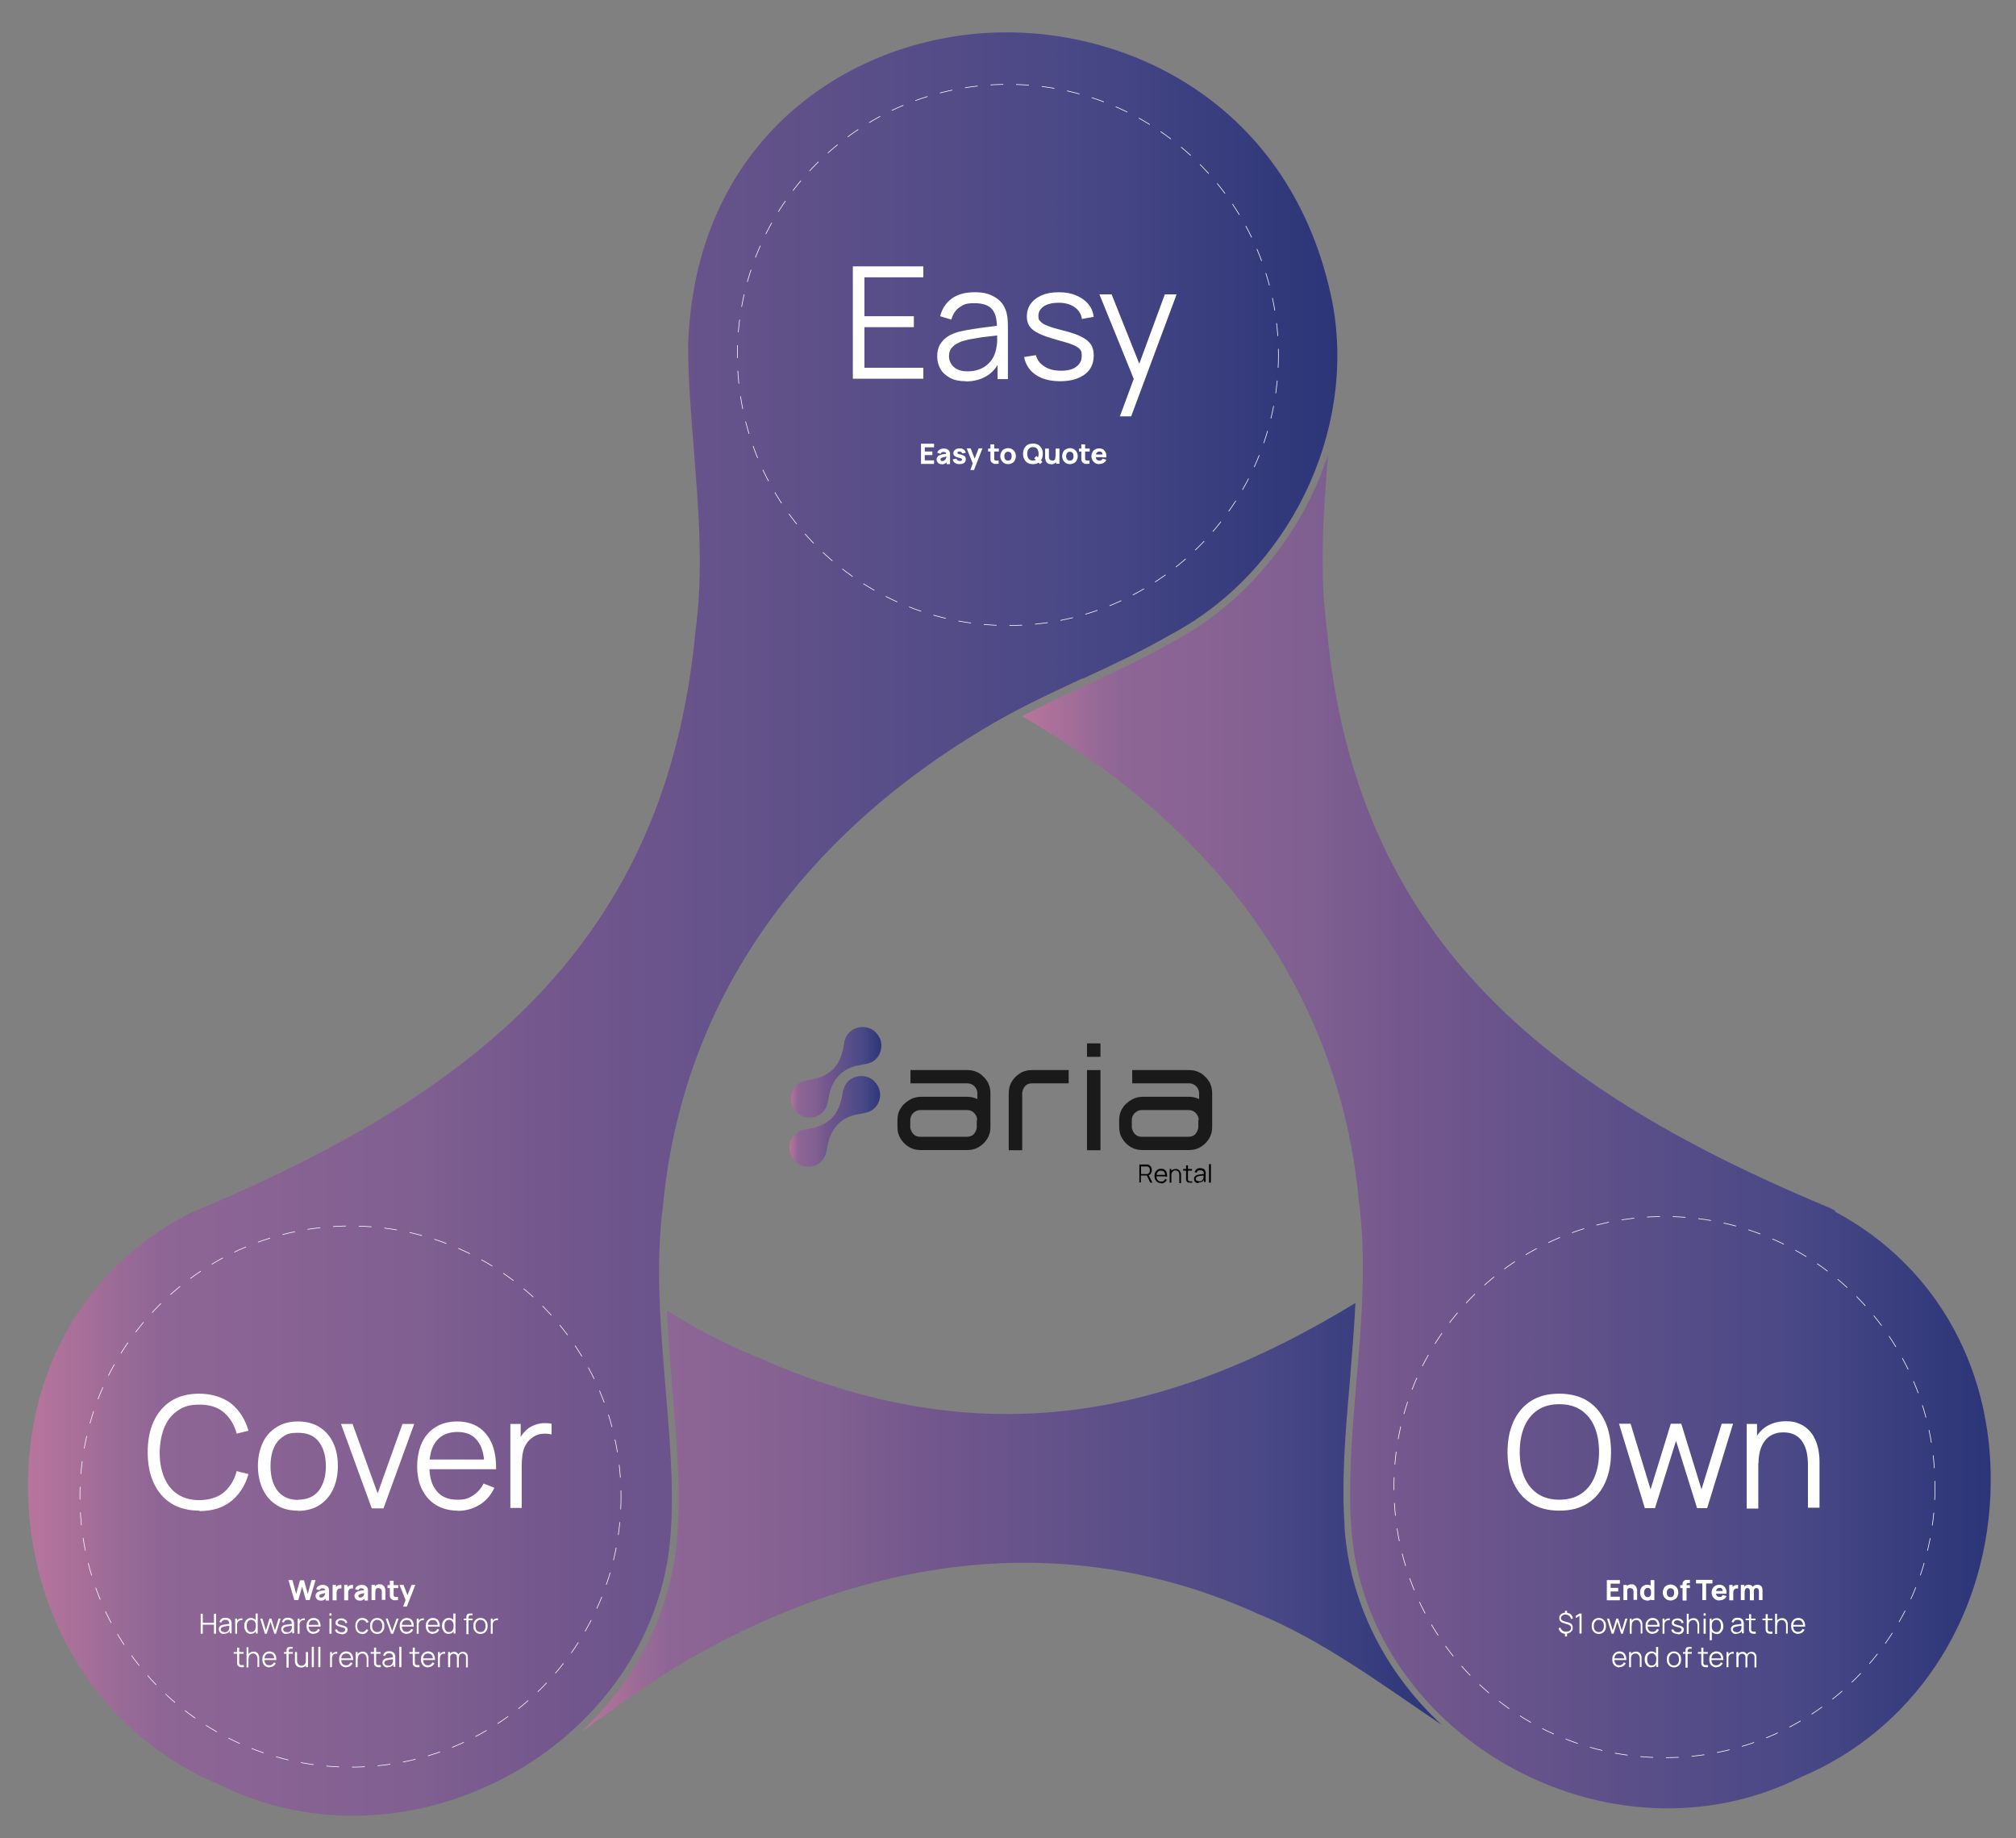 <?xml version="1.0" encoding="UTF-8"?>
<svg id="a" xmlns="http://www.w3.org/2000/svg" version="1.1" xmlns:xlink="http://www.w3.org/1999/xlink" viewBox="0 0 958.3 873.6">
  <rect x="0" y="0" width="958.3" height="873.6" fill="#808080" stroke="none"/>
  <!-- Generator: Adobe Illustrator 29.5.1, SVG Export Plug-In . SVG Version: 2.1.0 Build 141)  -->
  <defs>
    <style>
      .st0 {
        fill: url(#linear-gradient2);
      }

      .st1 {
        stroke: #fff;
        stroke-dasharray: 6.1 6.1;
        stroke-miterlimit: 10;
        stroke-width: .3px;
      }

      .st1, .st2 {
        fill: none;
      }

      .st3 {
        fill: #fff;
      }

      .st4 {
        fill: url(#linear-gradient1);
      }

      .st5 {
        fill: #1a1a1a;
      }

      .st6 {
        fill: url(#linear-gradient3);
      }

      .st7 {
        fill: url(#linear-gradient);
      }
    </style>
    <linearGradient id="linear-gradient" x1="276.3" y1="154.7" x2="685.4" y2="154.7" gradientTransform="translate(0 876) scale(1 -1)" gradientUnits="userSpaceOnUse">
      <stop offset="0" stop-color="#b8759c"/>
      <stop offset=".1" stop-color="#8e6695"/>
      <stop offset=".3" stop-color="#805f91"/>
      <stop offset=".4" stop-color="#73578d"/>
      <stop offset=".6" stop-color="#5e5089"/>
      <stop offset=".8" stop-color="#494886"/>
      <stop offset="1" stop-color="#2b3578"/>
    </linearGradient>
    <linearGradient id="linear-gradient1" x1="485.8" y1="338.5" x2="946.4" y2="338.5" gradientTransform="translate(0 876) scale(1 -1)" gradientUnits="userSpaceOnUse">
      <stop offset="0" stop-color="#b8759c"/>
      <stop offset=".1" stop-color="#8e6695"/>
      <stop offset=".3" stop-color="#805f91"/>
      <stop offset=".4" stop-color="#73578d"/>
      <stop offset=".6" stop-color="#5e5089"/>
      <stop offset=".8" stop-color="#494886"/>
      <stop offset="1" stop-color="#2b3578"/>
    </linearGradient>
    <linearGradient id="linear-gradient2" x1="13.3" y1="436.6" x2="635.7" y2="436.6" gradientTransform="translate(0 876) scale(1 -1)" gradientUnits="userSpaceOnUse">
      <stop offset="0" stop-color="#b8759c"/>
      <stop offset=".1" stop-color="#8e6695"/>
      <stop offset=".3" stop-color="#805f91"/>
      <stop offset=".4" stop-color="#73578d"/>
      <stop offset=".6" stop-color="#5e5089"/>
      <stop offset=".8" stop-color="#494886"/>
      <stop offset="1" stop-color="#2b3578"/>
    </linearGradient>
    <linearGradient id="linear-gradient3" x1="375.2" y1="354.7" x2="419" y2="354.7" gradientTransform="translate(0 876) scale(1 -1)" gradientUnits="userSpaceOnUse">
      <stop offset="0" stop-color="#b8759c"/>
      <stop offset=".1" stop-color="#8e6695"/>
      <stop offset=".3" stop-color="#805f91"/>
      <stop offset=".4" stop-color="#73578d"/>
      <stop offset=".6" stop-color="#5e5089"/>
      <stop offset=".8" stop-color="#494886"/>
      <stop offset="1" stop-color="#2b3578"/>
    </linearGradient>
  </defs>
  <path class="st2" d="M496.1,346.2c-2-1.2-3.9-2.4-5.9-3.6,2,1.2,4,2.3,5.9,3.6Z"/>
  <path class="st2" d="M485.8,340.2c.9.5,1.9,1.1,2.8,1.6-.9-.5-1.9-1.1-2.8-1.6h0,0Z"/>
  <path class="st7" d="M639.2,725.8c-1.6-21.7.3-44.6,2.4-68.8,1-12.4,2.1-25.1,2.7-37.7-88.2,53.8-178,73.8-286,25-14.7-5.9-28.2-13.3-41.3-21.4.6,12.4,1.6,24.9,2.6,37.2,2,24.3,4,47.3,2.4,69.1-2.4,35.5-18.9,68.8-45.7,93.9,18.5-12.9,36.3-26.4,56.2-37.3,65-36.3,161.5-65.5,264.7-19.1,31.3,12.7,59.9,34.1,88.1,53.1-27.1-25.1-43.8-58.5-46.2-94.1h0Z"/>
  <path class="st4" d="M872.4,575.5l-2.4-1.3c-74.3-30.9-126.2-63.1-163.3-101.5-44.5-46-69.3-102.6-75.9-173.1-3.8-28.3-1.7-56.4.5-83.6-2.3,7.2-5.2,14.2-8.6,21.1-14.4,29.1-37.4,53.1-64.6,67.6-13.7,7.9-28.2,14.6-42.1,21.1-10,4.6-20.2,9.4-30.2,14.6.9.5,1.9,1.1,2.8,1.6.5.3,1,.6,1.5.9,2,1.2,4,2.3,5.9,3.6,38.5,23.2,70.5,51.4,95.1,83.7,31.4,41.3,49.9,88.5,54.8,140.3,3.8,28.3,1.3,58.2-1.2,87-2,24.1-3.9,46.8-2.4,68.3,3,46,30.6,88.2,73.6,112.9,44.4,25.4,96.8,27.7,140,6,52.8-22.1,87.3-73.2,90.2-133.4,2.8-58.6-24.8-109.2-73.8-135.4h0Z"/>
  <path class="st0" d="M514.6,322.6c13.9-6.4,28.2-13.1,41.9-21,55.8-29.6,88.2-95.7,77-157.1-18.8-96.2-100.3-134.1-168-128.6-66.7,5.4-135.4,53.4-138.4,148.3,0,17,1.5,34,2.8,50.5,2.2,28,4.6,56.9.6,86.1-6.7,70.8-31.6,127.7-76.3,173.9-37.3,38.6-89.4,71-164.1,102l-2.4,1.3c-49.3,26.4-77,77.3-74.2,136.1,2.9,60.5,37.6,111.9,90.5,134,43.6,21.8,96.2,19.6,140.8-5.9,43.3-24.8,70.9-67.2,74-113.4,1.6-21.6-.4-44.4-2.4-68.7-2.4-29-5-59-1.2-87.5,5-52,23.5-99.5,55.1-141,24.7-32.5,56.9-60.8,95.5-84.1,15.7-9.7,32.5-17.5,48.8-25.1h0Z"/>
  <path class="st6" d="M401.6,494.5c1.6-6.9,11.1-8.6,15.3-3.1,3.9,4.4,2,11.9-3.5,13.8-2.6.9-5.9,1-8.7,2.1-6.2,2.3-9,7.4-10.2,11.6-.6,1.9-.7,3.8-1.2,5.7-.8,3.5-4,6.3-7.6,6.6-10.7.7-13.8-14.3-3.5-17.4,2.6-.7,5.1-.8,7.6-1.8,8.1-3,10.6-9.2,11.6-17.3v-.2s0,0,0,0ZM400.8,518c-1.1,8-3.6,14.3-11.6,17.3-2.5,1-5,1.2-7.6,1.8-10.4,3.1-7.2,18.1,3.5,17.4,3.6-.3,6.8-3.1,7.6-6.6.5-1.9.6-3.8,1.2-5.7,1.2-4.1,4-9.3,10.2-11.6,2.7-1.1,6.1-1.2,8.7-2.1,5.5-1.9,7.4-9.3,3.5-13.8-4.3-5.5-13.7-3.8-15.3,3.1v.2s0,0,0,0Z"/>
  <path class="st5" d="M469.8,514.9c.7,1.5,1,3.1,1,4.8v15.9c0,1.7-.3,3.3-1,4.7-1.2,2.4-3,4.1-5.3,5.3-1.4.7-3,1-4.7,1h-22.2c-1.7,0-3.3-.3-4.7-1-2.4-1.2-4.1-3-5.3-5.3-.7-1.4-1-3-1-4.7v-3.2c0-1.7.3-3.3,1-4.7.2-.5.5-.9.8-1.3.2-.4.5-.8.8-1.1.2-.2.5-.5.7-.7.2-.2.5-.4.7-.6.7-.6,1.6-1.1,2.4-1.6,1.4-.7,3-1.1,4.7-1.1h22.2c1.7,0,3.3.4,4.7,1.1v-2.7c0-1.3-.5-2.5-1.4-3.4-.9-.9-2-1.4-3.4-1.4h-27v-6.3h27c1.7,0,3.3.3,4.7,1,.9.4,1.7.9,2.4,1.6.2.2.5.5.7.7.2.2.5.4.7.7.3.3.5.7.8,1.1.3.4.5.8.8,1.2ZM464.5,532.4c0-1.3-.5-2.4-1.4-3.4-.9-.9-2-1.4-3.4-1.4h-22.2c-1.3,0-2.4.5-3.4,1.4-.9.9-1.4,2-1.4,3.4v3.7c.7,2.8,2.3,4.2,4.7,4.2h22.2c2.5,0,4.1-1.4,4.7-4.2v-3.7Z"/>
  <path class="st5" d="M508.1,514.9h-17.5c-2.5,0-4.1,1.4-4.7,4.3v27.5h-6.4v-27c0-1.7.3-3.3,1-4.8,1.2-2.4,3-4.1,5.3-5.3,1.4-.7,3-1,4.7-1h17.5v6.3h0Z"/>
  <path class="st5" d="M516.7,502.3v-6.4h6.4v6.4h-6.4ZM516.7,546.7v-38.1h6.4v38.1h-6.4Z"/>
  <path class="st5" d="M575.2,514.9c.7,1.5,1,3.1,1,4.8v15.9c0,1.7-.3,3.3-1,4.7-1.2,2.4-3,4.1-5.3,5.3-1.4.7-3,1-4.7,1h-22.2c-1.7,0-3.3-.3-4.7-1-2.4-1.2-4.1-3-5.3-5.3-.7-1.4-1-3-1-4.7v-3.2c0-1.7.3-3.3,1-4.7.2-.5.5-.9.8-1.3.2-.4.5-.8.8-1.1.2-.2.5-.5.7-.7.2-.2.5-.4.7-.6.7-.6,1.6-1.1,2.4-1.6,1.4-.7,3-1.1,4.7-1.1h22.2c1.7,0,3.3.4,4.7,1.1v-2.7c0-1.3-.5-2.5-1.4-3.4-.9-.9-2-1.4-3.4-1.4h-27v-6.3h27c1.7,0,3.3.3,4.7,1,.9.4,1.7.9,2.4,1.6.2.2.5.5.7.7.2.2.5.4.7.7.3.3.5.7.8,1.1.3.4.5.8.8,1.2h0ZM569.8,532.4c0-1.3-.5-2.4-1.4-3.4-.9-.9-2-1.4-3.4-1.4h-22.2c-1.3,0-2.4.5-3.4,1.4-.9.9-1.4,2-1.4,3.4v3.7c.7,2.8,2.3,4.2,4.7,4.2h22.2c2.5,0,4.1-1.4,4.7-4.2v-3.7h0Z"/>
  <path class="st3" d="M405.4,180.1v-53.5h33.5v5.2h-28v18.5h23.5v5.2h-23.5v19.3h28v5.2h-33.5Z"/>
  <path class="st3" d="M459.2,181.2c-3,0-5.6-.5-7.6-1.6-2-1.1-3.6-2.5-4.6-4.3-1-1.8-1.5-3.8-1.5-5.9s.4-4,1.3-5.6c.9-1.5,2.1-2.8,3.6-3.8,1.5-1,3.3-1.7,5.3-2.3,2-.5,4.3-.9,6.7-1.3,2.5-.4,4.9-.7,7.2-1,2.4-.3,4.4-.6,6.2-.8l-1.9,1.2c0-4-.7-6.9-2.3-8.8-1.6-1.9-4.4-2.9-8.4-2.9s-5.1.6-7,1.9c-1.9,1.2-3.2,3.2-4,5.9l-5.3-1.6c.9-3.6,2.8-6.4,5.5-8.4,2.8-2,6.4-3,10.8-3s6.8.7,9.3,2.1c2.6,1.4,4.4,3.4,5.4,6,.5,1.2.8,2.5,1,3.9.1,1.4.2,2.9.2,4.4v24.9h-4.9v-10.1l1.4.6c-1.4,3.4-3.5,6.1-6.4,7.9-2.9,1.8-6.3,2.7-10.3,2.7h0ZM459.9,176.5c2.6,0,4.8-.5,6.7-1.4,1.9-.9,3.4-2.2,4.6-3.8,1.2-1.6,1.9-3.4,2.3-5.4.3-1.3.5-2.7.5-4.3,0-1.5,0-2.7,0-3.5l2.1,1.1c-1.9.2-3.9.5-6,.7-2.2.2-4.3.5-6.4.9-2.1.3-4,.7-5.7,1.2-1.1.3-2.2.8-3.3,1.4-1.1.6-1.9,1.4-2.6,2.3-.7,1-1,2.2-1,3.6s.3,2.3.9,3.4c.6,1.1,1.5,2,2.8,2.7,1.3.7,3,1.1,5.2,1.1h0Z"/>
  <path class="st3" d="M504,181.2c-4.7,0-8.6-1-11.6-3-3-2-4.9-4.9-5.6-8.5l5.6-.9c.6,2.3,2,4.1,4.1,5.4,2.1,1.4,4.7,2,7.9,2s5.5-.6,7.2-1.9c1.8-1.3,2.6-3,2.6-5.2s-.3-2.2-.8-3c-.6-.8-1.7-1.5-3.4-2.2-1.7-.7-4.3-1.5-7.7-2.4-3.6-1-6.5-2-8.5-3-2.1-1-3.5-2.1-4.4-3.4s-1.3-2.9-1.3-4.8.6-4.3,1.9-6c1.3-1.7,3.1-3.1,5.4-4,2.3-1,4.9-1.4,8-1.4s5.7.5,8.1,1.5c2.4,1,4.3,2.3,5.8,4.1,1.5,1.8,2.3,3.8,2.6,6.1l-5.6,1c-.4-2.4-1.5-4.2-3.5-5.6-2-1.4-4.5-2.1-7.5-2.1-2.9,0-5.2.5-7,1.6-1.8,1.2-2.7,2.7-2.7,4.6s.3,2,1,2.7c.6.8,1.8,1.5,3.5,2.1,1.7.7,4.1,1.4,7.3,2.2,3.7.9,6.6,1.9,8.7,3,2.1,1,3.6,2.3,4.5,3.7.9,1.4,1.3,3.2,1.3,5.2,0,3.8-1.4,6.8-4.2,8.9s-6.7,3.3-11.6,3.3h0Z"/>
  <path class="st3" d="M532.3,198l7.8-21.1v6.2c.1,0-17.5-43.2-17.5-43.2h5.8l14.4,36.1h-2.4l13.3-36.1h5.6l-21.6,58h-5.5Z"/>
  <path class="st3" d="M437.8,220.4v-9.5h6.2v1.7h-4.4v2h3.6v1.7h-3.6v2.5h4.4v1.7h-6.2Z"/>
  <path class="st3" d="M447.6,220.6c-.5,0-.9,0-1.3-.3-.4-.2-.6-.5-.8-.8-.2-.3-.3-.7-.3-1.1s0-.6.2-.9.3-.5.5-.7.5-.4.9-.5c.3,0,.6-.2.9-.3s.8-.1,1.2-.2c.5,0,1-.1,1.5-.2l-.6.4c0-.4-.1-.7-.3-.9s-.5-.3-1-.3-.5,0-.8.2c-.3.1-.5.4-.6.7l-1.6-.5c.2-.6.5-1.1,1-1.4.5-.4,1.2-.6,2-.6s1.2,0,1.7.3.9.5,1.1,1c.1.3.2.5.3.8,0,.3,0,.6,0,.9v4.4h-1.6v-1.5l.2.3c-.3.5-.7.8-1.1,1s-.9.3-1.5.3h0ZM448,219.1c.3,0,.6,0,.8-.2s.4-.3.5-.4.2-.3.3-.4c0-.2.1-.4.2-.7s0-.5,0-.6h.5c-.5.2-1,.3-1.3.4-.3,0-.6.1-.8.2-.2,0-.4.1-.5.2-.2,0-.3.1-.4.2-.1,0-.2.2-.2.3,0,0,0,.2,0,.3s0,.3.1.4.2.2.3.3c.2,0,.3,0,.5,0h0Z"/>
  <path class="st3" d="M456.1,220.6c-.9,0-1.6-.2-2.2-.6-.6-.4-.9-1-1-1.7l1.8-.3c0,.3.2.6.5.8s.6.3,1,.3.6,0,.8-.2.3-.3.3-.5,0-.3-.1-.3c0,0-.2-.2-.5-.3-.2,0-.6-.2-1.1-.3-.6-.1-1-.3-1.4-.5s-.6-.4-.8-.7c-.2-.3-.2-.6-.2-.9s.1-.9.4-1.2c.2-.3.6-.6,1-.8.4-.2.9-.3,1.5-.3s1.1,0,1.5.3c.4.2.8.4,1,.7s.4.7.5,1.1l-1.8.3c0-.3-.1-.5-.3-.6-.2-.2-.5-.2-.8-.3-.3,0-.6,0-.8.1-.2.1-.3.3-.3.5s0,.2.1.3.3.2.5.3c.3,0,.7.2,1.2.3.5.1,1,.3,1.3.5.3.2.6.4.7.7.1.3.2.6.2,1,0,.7-.3,1.3-.8,1.7-.5.4-1.3.6-2.2.6h0Z"/>
  <path class="st3" d="M461.2,223.5l1.4-3.8v1.1s-3.1-7.7-3.1-7.7h1.9l2.1,5.4h-.4l2.1-5.4h1.8l-4,10.3h-1.7Z"/>
  <path class="st3" d="M469.7,214.6v-1.4h5.1v1.4h-5.1ZM474.8,220.4c-.5,0-1,.1-1.5.1-.5,0-.9,0-1.3-.3s-.7-.4-.9-.8c-.2-.3-.3-.7-.3-1,0-.3,0-.7,0-1.1v-6.1h1.8v6c0,.3,0,.5,0,.8,0,.2,0,.4.1.5.2.3.4.4.8.4.3,0,.7,0,1.2,0v1.5h0Z"/>
  <path class="st3" d="M479.2,220.6c-.7,0-1.4-.2-1.9-.5-.5-.3-1-.8-1.3-1.3-.3-.6-.5-1.2-.5-2s.2-1.4.5-2c.3-.6.7-1,1.3-1.3.5-.3,1.2-.5,1.9-.5s1.4.2,1.9.5c.5.3,1,.8,1.3,1.3.3.6.5,1.2.5,2s-.2,1.4-.5,2c-.3.6-.7,1-1.3,1.3-.5.3-1.2.5-1.9.5h0ZM479.2,218.9c.6,0,1-.2,1.3-.6.3-.4.4-.9.4-1.5s-.1-1.1-.4-1.5c-.3-.4-.7-.6-1.3-.6s-.7,0-1,.3c-.3.2-.4.4-.6.7-.1.3-.2.7-.2,1.1,0,.6.1,1.1.4,1.5.3.4.7.6,1.3.6h0Z"/>
  <path class="st3" d="M491,220.6c-1,0-1.8-.2-2.5-.6-.7-.4-1.2-1-1.6-1.7s-.6-1.6-.6-2.6.2-1.9.6-2.6c.4-.7.9-1.3,1.6-1.7.7-.4,1.5-.6,2.5-.6s1.8.2,2.5.6c.7.4,1.2,1,1.6,1.7.4.7.6,1.6.6,2.6s-.2,1.9-.6,2.6c-.4.7-.9,1.3-1.6,1.7-.7.4-1.5.6-2.5.6ZM491,218.9c.6,0,1.1-.1,1.5-.4.4-.3.7-.7.9-1.1.2-.5.3-1.1.3-1.7s-.1-1.2-.3-1.7c-.2-.5-.5-.9-.9-1.1-.4-.3-.9-.4-1.5-.4-.6,0-1.1.1-1.5.4-.4.3-.7.7-.9,1.1-.2.5-.3,1.1-.3,1.7s.1,1.2.3,1.7c.2.5.5.9.9,1.1.4.3.9.4,1.5.4ZM494.4,220.6l-2.8-2.8,1.1-1.1,2.8,2.8-1.1,1.1Z"/>
  <path class="st3" d="M499.6,220.6c-.6,0-1,0-1.4-.3s-.6-.4-.8-.7-.3-.6-.4-.9-.1-.6-.2-.9c0-.3,0-.5,0-.6v-4h1.8v3.4c0,.2,0,.4,0,.6s0,.5.2.8c0,.3.2.5.5.6.2.2.5.3.9.3s.3,0,.5,0c.2,0,.3-.1.5-.3s.3-.3.4-.6c0-.3.1-.6.1-1.1l1,.5c0,.6-.1,1.1-.3,1.6-.2.5-.6.9-1,1.2-.5.3-1,.5-1.7.5h0ZM502,220.4v-2.4h-.2v-4.8h1.8v7.2h-1.6Z"/>
  <path class="st3" d="M508.6,220.6c-.7,0-1.4-.2-1.9-.5-.5-.3-1-.8-1.3-1.3-.3-.6-.5-1.2-.5-2s.2-1.4.5-2c.3-.6.7-1,1.3-1.3.5-.3,1.2-.5,1.9-.5s1.4.2,1.9.5c.5.3,1,.8,1.3,1.3.3.6.5,1.2.5,2s-.2,1.4-.5,2c-.3.6-.7,1-1.3,1.3-.5.3-1.2.5-1.9.5h0ZM508.6,218.9c.6,0,1-.2,1.3-.6.3-.4.4-.9.4-1.5s-.1-1.1-.4-1.5c-.3-.4-.7-.6-1.3-.6s-.7,0-1,.3c-.3.2-.4.4-.6.7-.1.3-.2.7-.2,1.1,0,.6.1,1.1.4,1.5.3.4.7.6,1.3.6h0Z"/>
  <path class="st3" d="M512.9,214.6v-1.4h5.1v1.4h-5.1ZM518,220.4c-.5,0-1,.1-1.5.1-.5,0-.9,0-1.3-.3s-.7-.4-.9-.8c-.2-.3-.3-.7-.3-1,0-.3,0-.7,0-1.1v-6.1h1.8v6c0,.3,0,.5,0,.8,0,.2,0,.4.1.5.2.3.4.4.8.4.3,0,.7,0,1.2,0v1.5h0Z"/>
  <path class="st3" d="M522.5,220.6c-.7,0-1.4-.2-1.9-.5s-1-.8-1.3-1.3c-.3-.6-.5-1.2-.5-1.9s.2-1.5.5-2c.3-.6.7-1,1.3-1.3.5-.3,1.2-.5,1.9-.5s1.4.2,1.9.5c.5.4.9.9,1.2,1.5.3.6.3,1.4.3,2.3h-1.8v-.7c0-.7-.1-1.3-.3-1.6-.2-.3-.6-.5-1.1-.5s-1.1.2-1.4.6c-.3.4-.4.9-.4,1.7s.1,1.2.4,1.5.7.5,1.3.5.7,0,.9-.2c.3-.2.4-.4.6-.7l1.8.5c-.3.7-.7,1.2-1.3,1.5-.6.4-1.2.5-1.9.5h0ZM520.2,217.3v-1.3h4.7v1.3h-4.7Z"/>
  <path class="st3" d="M139.9,760.5l-2.8-9.5h1.9l1.8,6.6,1.8-6.5h1.9s1.8,6.5,1.8,6.5l1.8-6.6h1.9l-2.8,9.5h-1.8l-1.8-6.4-1.8,6.4h-1.8Z"/>
  <path class="st3" d="M152.4,760.7c-.5,0-.9,0-1.3-.3-.4-.2-.6-.5-.8-.8-.2-.3-.3-.7-.3-1.1s0-.6.2-.9.3-.5.5-.7.5-.4.9-.5c.3,0,.6-.2.9-.3s.8-.1,1.2-.2c.5,0,1-.1,1.5-.2l-.6.4c0-.4-.1-.7-.3-.9s-.5-.3-1-.3-.5,0-.8.2c-.3.1-.5.4-.6.7l-1.6-.5c.2-.6.5-1.1,1-1.4.5-.4,1.2-.6,2-.6s1.2,0,1.7.3.9.5,1.1,1c.1.3.2.5.3.8,0,.3,0,.6,0,.9v4.4h-1.6v-1.5l.2.3c-.3.5-.7.8-1.1,1s-.9.3-1.5.3h0ZM152.7,759.3c.3,0,.6,0,.8-.2s.4-.3.5-.4.2-.3.3-.4c0-.2.1-.4.2-.7s0-.5,0-.6h.5c-.5.2-1,.3-1.3.4-.3,0-.6.1-.8.2-.2,0-.4.1-.5.2-.2,0-.3.1-.4.2-.1,0-.2.2-.2.3,0,0,0,.2,0,.3s0,.3.1.4.2.2.3.3c.2,0,.3,0,.5,0h0Z"/>
  <path class="st3" d="M158.1,760.5v-7.2h1.6v1.7l-.2-.2c0-.2.2-.5.4-.7.2-.2.3-.4.6-.5.2-.1.4-.2.6-.2.2,0,.4,0,.6-.1.2,0,.4,0,.6,0v1.7c-.2,0-.4,0-.7,0-.3,0-.5,0-.7.2-.2,0-.4.2-.5.4-.1.2-.3.4-.3.6s-.1.5-.1.7v3.7h-1.8,0Z"/>
  <path class="st3" d="M163.6,760.5v-7.2h1.6v1.7l-.2-.2c0-.2.2-.5.4-.7.2-.2.3-.4.6-.5.2-.1.4-.2.6-.2.2,0,.4,0,.6-.1.2,0,.4,0,.6,0v1.7c-.2,0-.4,0-.7,0-.3,0-.5,0-.7.2-.2,0-.4.2-.5.4-.1.2-.3.4-.3.6s-.1.5-.1.7v3.7h-1.8,0Z"/>
  <path class="st3" d="M170.9,760.7c-.5,0-.9,0-1.3-.3-.4-.2-.6-.5-.8-.8-.2-.3-.3-.7-.3-1.1s0-.6.2-.9.3-.5.5-.7.5-.4.9-.5c.3,0,.6-.2.9-.3s.8-.1,1.2-.2c.5,0,1-.1,1.5-.2l-.6.4c0-.4-.1-.7-.3-.9s-.5-.3-1-.3-.5,0-.8.2c-.3.1-.5.4-.6.7l-1.6-.5c.2-.6.5-1.1,1-1.4.5-.4,1.2-.6,2-.6s1.2,0,1.7.3.9.5,1.1,1c.1.3.2.5.3.8,0,.3,0,.6,0,.9v4.4h-1.6v-1.5l.2.3c-.3.5-.7.8-1.1,1s-.9.3-1.5.3h0ZM171.3,759.3c.3,0,.6,0,.8-.2s.4-.3.5-.4.2-.3.3-.4c0-.2.1-.4.2-.7s0-.5,0-.6h.5c-.5.2-1,.3-1.3.4-.3,0-.6.1-.8.2-.2,0-.4.1-.5.2-.2,0-.3.1-.4.2-.1,0-.2.2-.2.3,0,0,0,.2,0,.3s0,.3.1.4.2.2.3.3c.2,0,.3,0,.5,0h0Z"/>
  <path class="st3" d="M176.6,760.5v-7.2h1.6v2.4h.2v4.8h-1.8ZM181.5,760.5v-3.4c0-.2,0-.4,0-.6s0-.5-.2-.8c0-.3-.2-.5-.5-.6-.2-.2-.5-.3-.9-.3s-.3,0-.5,0c-.2,0-.3.1-.5.3-.2.1-.3.3-.4.6,0,.3-.1.6-.1,1.1l-1-.5c0-.6.1-1.1.3-1.6s.6-.9,1-1.2c.5-.3,1-.5,1.7-.5s1,0,1.4.3.6.4.8.7c.2.3.3.6.4.9s.1.6.2.9c0,.3,0,.5,0,.6v4h-1.8,0Z"/>
  <path class="st3" d="M184.2,754.8v-1.4h5.1v1.4h-5.1ZM189.3,760.5c-.5,0-1,.1-1.5.1-.5,0-.9,0-1.3-.3s-.7-.4-.9-.8c-.2-.3-.3-.7-.3-1,0-.3,0-.7,0-1.1v-6.1h1.8v6c0,.3,0,.5,0,.8,0,.2,0,.4.1.5.2.3.4.4.8.4.3,0,.7,0,1.2,0v1.5h0Z"/>
  <path class="st3" d="M191.6,763.7l1.4-3.8v1.1s-3.1-7.7-3.1-7.7h1.9l2.1,5.4h-.4l2.1-5.4h1.8l-4,10.3h-1.7Z"/>
  <path class="st3" d="M95.4,776.5v-9.5h1v4.3h5.3v-4.3h1v9.5h-1v-4.3h-5.3v4.3h-1Z"/>
  <path class="st3" d="M106.5,776.6c-.5,0-1,0-1.4-.3-.4-.2-.6-.5-.8-.8-.2-.3-.3-.7-.3-1.1s0-.7.2-1,.4-.5.6-.7c.3-.2.6-.3.9-.4.4,0,.8-.2,1.2-.2.4,0,.9-.1,1.3-.2.4,0,.8-.1,1.1-.1l-.3.2c0-.7-.1-1.2-.4-1.6-.3-.3-.8-.5-1.5-.5s-.9.1-1.2.3c-.3.2-.6.6-.7,1l-.9-.3c.2-.6.5-1.1,1-1.5.5-.4,1.1-.5,1.9-.5s1.2.1,1.7.4c.5.2.8.6,1,1.1,0,.2.1.4.2.7,0,.3,0,.5,0,.8v4.4h-.9v-1.8h.3c-.2.7-.6,1.2-1.1,1.5-.5.3-1.1.5-1.8.5h0ZM106.6,775.8c.5,0,.9,0,1.2-.2.3-.2.6-.4.8-.7.2-.3.3-.6.4-1,0-.2,0-.5,0-.8s0-.5,0-.6l.4.2c-.3,0-.7,0-1.1.1-.4,0-.8,0-1.1.2-.4,0-.7.1-1,.2-.2,0-.4.1-.6.2s-.3.2-.5.4-.2.4-.2.6,0,.4.2.6c.1.2.3.4.5.5.2.1.5.2.9.2h0Z"/>
  <path class="st3" d="M111.8,776.5v-7.2h.9v1.7l-.2-.2c0-.2.2-.4.3-.6.1-.2.3-.3.4-.4.2-.2.4-.3.6-.4.2,0,.5-.1.7-.2.3,0,.5,0,.7,0v.9c-.3,0-.5,0-.9,0-.3,0-.6.2-.9.4-.2.2-.4.4-.5.7-.1.3-.2.5-.2.8,0,.3,0,.6,0,.9v3.6h-1,0Z"/>
  <path class="st3" d="M119.3,776.6c-.7,0-1.2-.2-1.7-.5s-.8-.8-1.1-1.4c-.3-.6-.4-1.2-.4-1.9s.1-1.4.4-1.9c.2-.6.6-1,1.1-1.4.5-.3,1-.5,1.7-.5s1.2.2,1.7.5c.5.3.8.8,1,1.3.2.6.4,1.2.4,1.9s-.1,1.4-.4,1.9c-.2.6-.6,1-1,1.4s-1,.5-1.7.5h0ZM119.4,775.7c.5,0,.9-.1,1.3-.4.3-.2.6-.6.7-1s.2-.9.2-1.5,0-1.1-.2-1.5-.4-.8-.7-1c-.3-.2-.7-.4-1.2-.4s-.9.1-1.3.4c-.3.3-.6.6-.7,1-.2.4-.2.9-.2,1.5s0,1,.2,1.5c.2.4.4.8.7,1,.3.3.7.4,1.2.4h0ZM121.6,776.5v-5.4h-.1v-4.2h1v9.5h-.9Z"/>
  <path class="st3" d="M125.9,776.5l-2.2-7.2h1s1.7,5.6,1.7,5.6l1.7-5.6h.9l1.7,5.6,1.7-5.6h1l-2.2,7.2h-.8l-1.8-5.7-1.8,5.7h-.8Z"/>
  <path class="st3" d="M136.2,776.6c-.5,0-1,0-1.4-.3s-.6-.5-.8-.8c-.2-.3-.3-.7-.3-1.1s0-.7.2-1c.2-.3.4-.5.6-.7.3-.2.6-.3.9-.4.4,0,.8-.2,1.2-.2s.9-.1,1.3-.2c.4,0,.8-.1,1.1-.1l-.3.2c0-.7-.1-1.2-.4-1.6-.3-.3-.8-.5-1.5-.5s-.9.1-1.2.3c-.3.2-.6.6-.7,1l-.9-.3c.2-.6.5-1.1,1-1.5.5-.4,1.1-.5,1.9-.5s1.2.1,1.7.4.8.6,1,1.1c0,.2.1.4.2.7,0,.3,0,.5,0,.8v4.4h-.9v-1.8h.3c-.2.7-.6,1.2-1.1,1.5-.5.3-1.1.5-1.8.5h0ZM136.3,775.8c.5,0,.9,0,1.2-.2.3-.2.6-.4.8-.7.2-.3.3-.6.4-1,0-.2,0-.5,0-.8,0-.3,0-.5,0-.6l.4.2c-.3,0-.7,0-1.1.1s-.8,0-1.1.2c-.4,0-.7.1-1,.2-.2,0-.4.1-.6.2-.2.1-.3.2-.5.4-.1.2-.2.4-.2.6s0,.4.2.6c.1.2.3.4.5.5.2.1.5.2.9.2h0Z"/>
  <path class="st3" d="M141.5,776.5v-7.2h.9v1.7l-.2-.2c0-.2.2-.4.3-.6.1-.2.3-.3.4-.4.2-.2.4-.3.6-.4.2,0,.5-.1.7-.2.3,0,.5,0,.7,0v.9c-.3,0-.5,0-.9,0-.3,0-.6.2-.9.4-.2.2-.4.4-.5.7-.1.3-.2.5-.2.8,0,.3,0,.6,0,.9v3.6h-1,0Z"/>
  <path class="st3" d="M149.1,776.6c-.7,0-1.3-.2-1.8-.5-.5-.3-.9-.7-1.2-1.3-.3-.6-.4-1.2-.4-2s.1-1.5.4-2,.7-1,1.2-1.3,1.1-.5,1.8-.5,1.3.2,1.8.5c.5.3.9.8,1.1,1.4.3.6.4,1.3.4,2.2h-1v-.3c0-.9-.2-1.6-.6-2.1-.4-.5-.9-.7-1.7-.7s-1.4.2-1.8.7c-.4.5-.6,1.2-.6,2.1s.2,1.6.6,2.1c.4.5,1,.7,1.7.7s1-.1,1.3-.4c.4-.2.7-.6.9-1l.9.4c-.3.6-.7,1.1-1.2,1.4-.5.3-1.2.5-1.9.5h0ZM146.4,773.1v-.8h5.5v.8h-5.5Z"/>
  <path class="st3" d="M156.6,767.9v-1.1h1v1.1h-1ZM156.6,776.5v-7.2h1v7.2h-1Z"/>
  <path class="st3" d="M162.3,776.6c-.8,0-1.5-.2-2.1-.5-.5-.4-.9-.9-1-1.5l1-.2c.1.4.3.7.7,1,.4.2.8.4,1.4.4s1-.1,1.3-.3.5-.5.5-.9,0-.4-.1-.5c0-.1-.3-.3-.6-.4-.3-.1-.8-.3-1.4-.4-.6-.2-1.2-.4-1.5-.5-.4-.2-.6-.4-.8-.6-.2-.2-.2-.5-.2-.9s.1-.8.3-1.1c.2-.3.5-.5,1-.7.4-.2.9-.3,1.4-.3s1,0,1.4.3c.4.2.8.4,1,.7.3.3.4.7.5,1.1l-1,.2c0-.4-.3-.8-.6-1-.4-.2-.8-.4-1.3-.4-.5,0-.9,0-1.2.3-.3.2-.5.5-.5.8s0,.4.2.5c.1.1.3.3.6.4.3.1.7.2,1.3.4.7.2,1.2.3,1.6.5.4.2.6.4.8.7.2.3.2.6.2.9,0,.7-.3,1.2-.8,1.6-.5.4-1.2.6-2.1.6h0Z"/>
  <path class="st3" d="M172.2,776.6c-.7,0-1.3-.2-1.8-.5-.5-.3-.9-.8-1.1-1.3-.3-.6-.4-1.2-.4-2,0-.8.1-1.4.4-2,.3-.6.6-1,1.1-1.3s1.1-.5,1.8-.5,1.4.2,1.9.5c.5.4.9.8,1.1,1.5l-1,.3c-.2-.4-.4-.8-.8-1s-.8-.4-1.2-.4-1,.1-1.3.4c-.3.2-.6.6-.8,1-.2.4-.3.9-.3,1.5,0,.9.2,1.5.6,2.1s1,.8,1.7.8.9-.1,1.2-.3c.3-.2.6-.5.8-1l1,.3c-.3.6-.7,1.1-1.2,1.5-.5.3-1.1.5-1.8.5h0Z"/>
  <path class="st3" d="M179.3,776.6c-.7,0-1.3-.2-1.8-.5-.5-.3-.9-.8-1.2-1.3-.3-.6-.4-1.2-.4-2s.1-1.4.4-2c.3-.6.7-1,1.2-1.3s1.1-.5,1.8-.5,1.3.2,1.8.5c.5.3.9.8,1.2,1.3.3.6.4,1.2.4,2s-.1,1.4-.4,2c-.3.6-.7,1-1.2,1.3s-1.1.5-1.8.5h0ZM179.3,775.7c.8,0,1.4-.3,1.8-.8.4-.5.6-1.2.6-2.1s-.2-1.6-.6-2.1c-.4-.5-1-.8-1.8-.8s-1,.1-1.3.4c-.3.2-.6.6-.8,1s-.3.9-.3,1.5c0,.9.2,1.6.6,2.1s1,.8,1.8.8h0Z"/>
  <path class="st3" d="M185.9,776.5l-2.6-7.2h1l2.1,5.9,2.1-5.9h1l-2.6,7.2h-1Z"/>
  <path class="st3" d="M193.4,776.6c-.7,0-1.3-.2-1.8-.5-.5-.3-.9-.7-1.2-1.3-.3-.6-.4-1.2-.4-2s.1-1.5.4-2,.7-1,1.2-1.3,1.1-.5,1.8-.5,1.3.2,1.8.5c.5.3.9.8,1.1,1.4.3.6.4,1.3.4,2.2h-1v-.3c0-.9-.2-1.6-.6-2.1-.4-.5-.9-.7-1.7-.7s-1.4.2-1.8.7c-.4.5-.6,1.2-.6,2.1s.2,1.6.6,2.1c.4.5,1,.7,1.7.7s1-.1,1.3-.4c.4-.2.7-.6.9-1l.9.4c-.3.6-.7,1.1-1.2,1.4-.5.3-1.2.5-1.9.5h0ZM190.7,773.1v-.8h5.5v.8h-5.5Z"/>
  <path class="st3" d="M198.1,776.5v-7.2h.9v1.7l-.2-.2c0-.2.2-.4.3-.6.1-.2.3-.3.4-.4.2-.2.4-.3.6-.4.2,0,.5-.1.7-.2.3,0,.5,0,.7,0v.9c-.3,0-.5,0-.9,0-.3,0-.6.2-.9.4-.2.2-.4.4-.5.7-.1.3-.2.5-.2.8,0,.3,0,.6,0,.9v3.6h-1,0Z"/>
  <path class="st3" d="M205.8,776.6c-.7,0-1.3-.2-1.8-.5-.5-.3-.9-.7-1.2-1.3-.3-.6-.4-1.2-.4-2s.1-1.5.4-2,.7-1,1.2-1.3,1.1-.5,1.8-.5,1.3.2,1.8.5c.5.3.9.8,1.1,1.4.3.6.4,1.3.4,2.2h-1v-.3c0-.9-.2-1.6-.6-2.1-.4-.5-.9-.7-1.7-.7s-1.4.2-1.8.7c-.4.5-.6,1.2-.6,2.1s.2,1.6.6,2.1c.4.5,1,.7,1.7.7s1-.1,1.3-.4c.4-.2.7-.6.9-1l.9.4c-.3.6-.7,1.1-1.2,1.4-.5.3-1.2.5-1.9.5h0ZM203.1,773.1v-.8h5.5v.8h-5.5Z"/>
  <path class="st3" d="M213.3,776.6c-.7,0-1.2-.2-1.7-.5s-.8-.8-1.1-1.4c-.3-.6-.4-1.2-.4-1.9s.1-1.4.4-1.9c.2-.6.6-1,1.1-1.4.5-.3,1-.5,1.7-.5s1.2.2,1.7.5c.5.3.8.8,1,1.3.2.6.4,1.2.4,1.9s-.1,1.4-.4,1.9c-.2.6-.6,1-1,1.4s-1,.5-1.7.5h0ZM213.4,775.7c.5,0,.9-.1,1.3-.4.3-.2.6-.6.7-1s.2-.9.2-1.5,0-1.1-.2-1.5-.4-.8-.7-1c-.3-.2-.7-.4-1.2-.4s-.9.1-1.3.4c-.3.3-.6.6-.7,1-.2.4-.2.9-.2,1.5s0,1,.2,1.5c.2.4.4.8.7,1,.3.3.7.4,1.2.4h0ZM215.6,776.5v-5.4h-.1v-4.2h1v9.5h-.9Z"/>
  <path class="st3" d="M220.5,770.1v-.8h4.2v.8h-4.2ZM221.7,776.5v-7.7c0-.2,0-.4,0-.5,0-.2,0-.4.1-.5,0-.2.2-.3.3-.5.1-.2.3-.3.5-.3.2,0,.4-.1.5-.1.2,0,.4,0,.6,0h.9v.8h-.8c-.4,0-.6,0-.8.3-.2.2-.3.5-.3.9v7.8h-1,0Z"/>
  <path class="st3" d="M228.4,776.6c-.7,0-1.3-.2-1.8-.5-.5-.3-.9-.8-1.2-1.3-.3-.6-.4-1.2-.4-2s.1-1.4.4-2c.3-.6.7-1,1.2-1.3s1.1-.5,1.8-.5,1.3.2,1.8.5c.5.3.9.8,1.2,1.3.3.6.4,1.2.4,2s-.1,1.4-.4,2c-.3.6-.7,1-1.2,1.3s-1.1.5-1.8.5h0ZM228.4,775.7c.8,0,1.4-.3,1.8-.8.4-.5.6-1.2.6-2.1s-.2-1.6-.6-2.1c-.4-.5-1-.8-1.8-.8s-1,.1-1.3.4c-.3.2-.6.6-.8,1s-.3.9-.3,1.5c0,.9.2,1.6.6,2.1s1,.8,1.8.8h0Z"/>
  <path class="st3" d="M233.3,776.5v-7.2h.9v1.7l-.2-.2c0-.2.2-.4.3-.6.1-.2.3-.3.4-.4.2-.2.4-.3.6-.4.2,0,.5-.1.7-.2.3,0,.5,0,.7,0v.9c-.3,0-.5,0-.9,0-.3,0-.6.2-.9.4-.2.2-.4.4-.5.7-.1.3-.2.5-.2.8,0,.3,0,.6,0,.9v3.6h-1,0Z"/>
  <path class="st3" d="M111.1,786v-.8h4.7v.8h-4.7ZM115.8,792.4c-.4,0-.8.1-1.2,0-.4,0-.7-.1-1-.3-.3-.1-.5-.4-.7-.7-.1-.3-.2-.5-.2-.8,0-.3,0-.6,0-.9v-6.6h1v6.5c0,.3,0,.6,0,.8,0,.2,0,.4.1.5.2.3.4.5.8.5.3,0,.8,0,1.3,0v.9h0Z"/>
  <path class="st3" d="M117.2,792.4v-9.5h.9v5.4h0v4.2h-1ZM122.4,792.4v-3.7c0-.4,0-.8-.1-1.1s-.2-.6-.4-.9c-.2-.2-.4-.4-.6-.6-.3-.1-.6-.2-1-.2s-.6,0-.9.2c-.3.1-.5.3-.7.5s-.3.5-.4.8-.1.7-.1,1.1l-.7-.2c0-.7.1-1.3.4-1.8s.6-.9,1.1-1.1c.5-.3,1-.4,1.5-.4s.8,0,1.1.2c.3.1.6.3.8.5.2.2.4.5.5.8.1.3.2.6.3.9,0,.3,0,.6,0,1v3.9h-1,0Z"/>
  <path class="st3" d="M128.1,792.5c-.7,0-1.3-.2-1.8-.5-.5-.3-.9-.7-1.2-1.3-.3-.6-.4-1.2-.4-2s.1-1.5.4-2,.7-1,1.2-1.3,1.1-.5,1.8-.5,1.3.2,1.8.5c.5.3.9.8,1.1,1.4.3.6.4,1.3.4,2.2h-1v-.3c0-.9-.2-1.6-.6-2.1-.4-.5-.9-.7-1.7-.7s-1.4.2-1.8.7c-.4.5-.6,1.2-.6,2.1s.2,1.6.6,2.1c.4.5,1,.7,1.7.7s1-.1,1.3-.4c.4-.2.7-.6.9-1l.9.4c-.3.6-.7,1.1-1.2,1.4-.5.3-1.2.5-1.9.5h0ZM125.4,789v-.8h5.5v.8h-5.5Z"/>
  <path class="st3" d="M135,786v-.8h4.2v.8h-4.2ZM136.2,792.4v-7.7c0-.2,0-.4,0-.5,0-.2,0-.4.1-.5,0-.2.2-.3.3-.5.1-.2.3-.3.5-.3.2,0,.4-.1.5-.1.2,0,.4,0,.6,0h.9v.8h-.8c-.4,0-.6,0-.8.3-.2.2-.3.5-.3.9v7.8h-1,0Z"/>
  <path class="st3" d="M142.9,792.5c-.4,0-.8,0-1.1-.2-.3-.1-.6-.3-.8-.5-.2-.2-.4-.5-.5-.8-.1-.3-.2-.6-.3-.9,0-.3,0-.6,0-1v-3.9h1v3.7c0,.4,0,.8.1,1.1,0,.3.2.6.4.9.2.2.4.4.6.6.3.1.6.2,1,.2s.6,0,.9-.2c.3-.1.5-.3.7-.5s.3-.5.4-.8.1-.7.1-1.1l.7.2c0,.7-.1,1.3-.4,1.8-.3.5-.6.9-1.1,1.1-.5.3-1,.4-1.5.4h0ZM145.4,792.4v-1.8h0v-5.4h1v7.2h-.9Z"/>
  <path class="st3" d="M148.2,792.4v-9.7h1v9.7h-1Z"/>
  <path class="st3" d="M151.3,792.4v-9.7h1v9.7h-1Z"/>
  <path class="st3" d="M156.9,792.4v-7.2h.9v1.7l-.2-.2c0-.2.2-.4.3-.6.1-.2.3-.3.4-.4.2-.2.4-.3.6-.4.2,0,.5-.1.7-.2.3,0,.5,0,.7,0v.9c-.3,0-.5,0-.9,0-.3,0-.6.2-.9.4-.2.2-.4.4-.5.7-.1.3-.2.5-.2.8,0,.3,0,.6,0,.9v3.6h-1,0Z"/>
  <path class="st3" d="M164.6,792.5c-.7,0-1.3-.2-1.8-.5-.5-.3-.9-.7-1.2-1.3-.3-.6-.4-1.2-.4-2s.1-1.5.4-2,.7-1,1.2-1.3,1.1-.5,1.8-.5,1.3.2,1.8.5c.5.3.9.8,1.1,1.4.3.6.4,1.3.4,2.2h-1v-.3c0-.9-.2-1.6-.6-2.1-.4-.5-.9-.7-1.7-.7s-1.4.2-1.8.7c-.4.5-.6,1.2-.6,2.1s.2,1.6.6,2.1c.4.5,1,.7,1.7.7s1-.1,1.3-.4c.4-.2.7-.6.9-1l.9.4c-.3.6-.7,1.1-1.2,1.4-.5.3-1.2.5-1.9.5h0ZM161.9,789v-.8h5.5v.8h-5.5Z"/>
  <path class="st3" d="M169.1,792.4v-7.2h.9v1.8h0v5.4h-1ZM174.3,792.4v-3.7c0-.4,0-.8-.1-1.1s-.2-.6-.4-.9c-.2-.2-.4-.4-.6-.6-.3-.1-.6-.2-1-.2s-.6,0-.9.2c-.3.1-.5.3-.7.5s-.3.5-.4.8-.1.7-.1,1.1l-.7-.2c0-.7.1-1.3.4-1.8s.6-.9,1.1-1.1c.5-.3,1-.4,1.5-.4s.8,0,1.1.2c.3.1.6.3.8.5.2.2.4.5.5.8.1.3.2.6.3.9,0,.3,0,.6,0,1v3.9h-1Z"/>
  <path class="st3" d="M176.2,786v-.8h4.7v.8h-4.7ZM180.9,792.4c-.4,0-.8.1-1.2,0-.4,0-.7-.1-1-.3-.3-.1-.5-.4-.7-.7-.1-.3-.2-.5-.2-.8,0-.3,0-.6,0-.9v-6.6h1v6.5c0,.3,0,.6,0,.8,0,.2,0,.4.1.5.2.3.4.5.8.5.3,0,.8,0,1.3,0v.9h0Z"/>
  <path class="st3" d="M184.3,792.5c-.5,0-1,0-1.4-.3s-.6-.5-.8-.8c-.2-.3-.3-.7-.3-1.1s0-.7.2-1c.2-.3.4-.5.6-.7.3-.2.6-.3.9-.4.4,0,.8-.2,1.2-.2s.9-.1,1.3-.2c.4,0,.8-.1,1.1-.1l-.3.2c0-.7-.1-1.2-.4-1.6-.3-.3-.8-.5-1.5-.5s-.9.1-1.2.3c-.3.2-.6.6-.7,1l-.9-.3c.2-.6.5-1.1,1-1.5.5-.4,1.1-.5,1.9-.5s1.2.1,1.7.4.8.6,1,1.1c0,.2.1.4.2.7,0,.3,0,.5,0,.8v4.4h-.9v-1.8h.3c-.2.7-.6,1.2-1.1,1.5-.5.3-1.1.5-1.8.5h0ZM184.4,791.7c.5,0,.9,0,1.2-.2.3-.2.6-.4.8-.7.2-.3.3-.6.4-1,0-.2,0-.5,0-.8,0-.3,0-.5,0-.6l.4.2c-.3,0-.7,0-1.1.1s-.8,0-1.1.2c-.4,0-.7.1-1,.2-.2,0-.4.1-.6.2-.2.1-.3.2-.5.4-.1.2-.2.4-.2.6s0,.4.2.6c.1.2.3.4.5.5.2.1.5.2.9.2h0Z"/>
  <path class="st3" d="M189.8,792.4v-9.7h1v9.7h-1Z"/>
  <path class="st3" d="M194.6,786v-.8h4.7v.8h-4.7ZM199.3,792.4c-.4,0-.8.1-1.2,0-.4,0-.7-.1-1-.3-.3-.1-.5-.4-.7-.7-.1-.3-.2-.5-.2-.8,0-.3,0-.6,0-.9v-6.6h1v6.5c0,.3,0,.6,0,.8,0,.2,0,.4.1.5.2.3.4.5.8.5.3,0,.8,0,1.3,0v.9h0Z"/>
  <path class="st3" d="M203.5,792.5c-.7,0-1.3-.2-1.8-.5-.5-.3-.9-.7-1.2-1.3-.3-.6-.4-1.2-.4-2s.1-1.5.4-2,.7-1,1.2-1.3,1.1-.5,1.8-.5,1.3.2,1.8.5c.5.3.9.8,1.1,1.4.3.6.4,1.3.4,2.2h-1v-.3c0-.9-.2-1.6-.6-2.1-.4-.5-.9-.7-1.7-.7s-1.4.2-1.8.7c-.4.5-.6,1.2-.6,2.1s.2,1.6.6,2.1c.4.5,1,.7,1.7.7s1-.1,1.3-.4c.4-.2.7-.6.9-1l.9.4c-.3.6-.7,1.1-1.2,1.4-.5.3-1.2.5-1.9.5h0ZM200.7,789v-.8h5.5v.8h-5.5Z"/>
  <path class="st3" d="M208.2,792.4v-7.2h.9v1.7l-.2-.2c0-.2.2-.4.3-.6.1-.2.3-.3.4-.4.2-.2.4-.3.6-.4.2,0,.5-.1.7-.2.3,0,.5,0,.7,0v.9c-.3,0-.5,0-.9,0-.3,0-.6.2-.9.4-.2.2-.4.4-.5.7-.1.3-.2.5-.2.8,0,.3,0,.6,0,.9v3.6h-1,0Z"/>
  <path class="st3" d="M213,792.4v-7.2h.9v1.8h.1v5.4h-1ZM217.2,792.4v-4.6c0-.6-.1-1-.4-1.3-.3-.3-.7-.5-1.2-.5s-.9.2-1.2.5-.5.8-.5,1.3l-.6-.3c0-.5.1-.9.3-1.2.2-.4.5-.7.9-.9.4-.2.8-.3,1.3-.3s.9,0,1.2.3c.4.2.6.5.8.8s.3.8.3,1.4v4.9h-1ZM221.5,792.4v-4.7c0-.6-.1-1-.5-1.3-.3-.3-.7-.5-1.2-.5s-.5,0-.8.2c-.3.1-.5.3-.6.6-.2.3-.2.6-.2,1.1l-.6-.2c0-.5,0-1,.3-1.3.2-.4.5-.7.9-.9.4-.2.8-.3,1.3-.3.7,0,1.3.2,1.7.7s.6,1,.6,1.8v4.9h-1Z"/>
  <path class="st3" d="M763.8,760.5v-9.5h6.2v1.7h-4.4v2h3.6v1.7h-3.6v2.5h4.4v1.7h-6.2Z"/>
  <path class="st3" d="M771.7,760.5v-7.2h1.6v2.4h.2v4.8h-1.8ZM776.5,760.5v-3.4c0-.2,0-.4,0-.6s0-.5-.2-.8c0-.3-.2-.5-.5-.6-.2-.2-.5-.3-.9-.3s-.3,0-.5,0c-.2,0-.3.1-.5.3-.2.1-.3.3-.4.6,0,.3-.1.6-.1,1.1l-1-.5c0-.6.1-1.1.3-1.6s.6-.9,1-1.2c.5-.3,1-.5,1.7-.5s1,0,1.4.3.6.4.8.7c.2.3.3.6.4.9s.1.6.2.9c0,.3,0,.5,0,.6v4h-1.8,0Z"/>
  <path class="st3" d="M782.9,760.7c-.7,0-1.2-.2-1.7-.5-.5-.3-.9-.8-1.2-1.4-.3-.6-.4-1.2-.4-1.9s.1-1.4.4-1.9c.3-.6.7-1,1.2-1.3.5-.3,1.1-.5,1.8-.5s1.3.2,1.7.5c.5.3.8.8,1.1,1.4.2.6.4,1.2.4,1.9s-.1,1.4-.4,1.9c-.2.6-.6,1-1.1,1.4-.5.3-1.1.5-1.8.5h0ZM783.2,759.1c.4,0,.7,0,1-.3.2-.2.4-.4.5-.8.1-.3.2-.7.2-1.1s0-.8-.2-1.1c-.1-.3-.3-.6-.5-.8-.2-.2-.5-.3-.9-.3s-.7,0-1,.3c-.3.2-.4.5-.6.8-.1.3-.2.7-.2,1.1s0,.8.2,1.1.3.6.5.8c.2.2.6.3,1,.3h0ZM784.8,760.5v-4.9h-.2v-4.6h1.8v9.5h-1.6Z"/>
  <path class="st3" d="M794.1,760.7c-.7,0-1.4-.2-1.9-.5-.5-.3-1-.8-1.3-1.3-.3-.6-.5-1.2-.5-2s.2-1.4.5-2c.3-.6.7-1,1.3-1.3.5-.3,1.2-.5,1.9-.5s1.4.2,1.9.5c.5.3,1,.8,1.3,1.3.3.6.5,1.2.5,2s-.2,1.4-.5,2c-.3.6-.7,1-1.3,1.3-.5.3-1.2.5-1.9.5h0ZM794.1,759.1c.6,0,1-.2,1.3-.6.3-.4.4-.9.4-1.5s-.1-1.1-.4-1.5c-.3-.4-.7-.6-1.3-.6s-.7,0-1,.3c-.3.2-.4.4-.6.7-.1.3-.2.7-.2,1.1,0,.6.1,1.1.4,1.5.3.4.7.6,1.3.6h0Z"/>
  <path class="st3" d="M798.7,754.8v-1.4h4.6v1.4h-4.6ZM799.8,760.5v-7.1c0-.2,0-.4,0-.6,0-.2,0-.5.1-.7,0-.2.2-.4.4-.6.2-.2.5-.4.7-.5s.5-.1.8-.1c.2,0,.5,0,.6,0h.9v1.5h-.8c-.3,0-.5,0-.6.2s-.2.3-.2.5v7.6h-1.8Z"/>
  <path class="st3" d="M809.2,760.5v-7.9h-3v-1.7h7.8v1.7h-3v7.9h-1.8,0Z"/>
  <path class="st3" d="M817.3,760.7c-.7,0-1.4-.2-1.9-.5s-1-.8-1.3-1.3c-.3-.6-.5-1.2-.5-1.9s.2-1.5.5-2c.3-.6.7-1,1.3-1.3.5-.3,1.2-.5,1.9-.5s1.4.2,1.9.5c.5.4.9.9,1.2,1.5.3.6.3,1.4.3,2.3h-1.8v-.7c0-.7-.1-1.3-.3-1.6-.2-.3-.6-.5-1.1-.5s-1.1.2-1.4.6c-.3.4-.4.9-.4,1.7s.1,1.2.4,1.5.7.5,1.3.5.7,0,.9-.2c.3-.2.4-.4.6-.7l1.8.5c-.3.7-.7,1.2-1.3,1.5-.6.4-1.2.5-1.9.5h0ZM814.9,757.5v-1.3h4.7v1.3h-4.7Z"/>
  <path class="st3" d="M822,760.5v-7.2h1.6v1.7l-.2-.2c0-.2.2-.5.4-.7.2-.2.3-.4.6-.5.2-.1.4-.2.6-.2.2,0,.4,0,.6-.1.2,0,.4,0,.6,0v1.7c-.2,0-.4,0-.7,0-.3,0-.5,0-.7.2-.2,0-.4.2-.5.4-.1.2-.3.4-.3.6s-.1.5-.1.7v3.7h-1.8,0Z"/>
  <path class="st3" d="M827.5,760.5v-7.2h1.6v2.4h.2v4.8h-1.8,0ZM831.8,760.5v-4.2c0-.5-.1-.8-.3-1.1s-.5-.4-.9-.4-.7.1-.9.4c-.2.3-.3.6-.3,1l-.8-.5c0-.5.1-.9.4-1.3.2-.4.5-.7.9-.9s.8-.3,1.3-.3,1,.1,1.4.4c.4.2.6.6.8,1,.2.4.3.8.3,1.3v4.7h-1.8,0ZM836.1,760.5v-4.2c0-.5-.1-.8-.3-1.1-.2-.3-.5-.4-.9-.4s-.5,0-.7.2c-.2.1-.3.3-.4.5-.1.2-.2.5-.2.7l-.8-.5c0-.5.1-.9.3-1.3.2-.4.5-.7.9-.9.4-.2.8-.3,1.3-.3.8,0,1.4.2,1.9.7.4.5.6,1.1.6,1.9v4.7h-1.8Z"/>
  <path class="st3" d="M744.5,776.6c-.6,0-1.2-.1-1.7-.3s-.9-.5-1.3-1-.5-.9-.6-1.5l.9-.2c.1.6.5,1.1.9,1.4.5.4,1.1.5,1.8.5s1.3-.2,1.7-.5.6-.8.6-1.3-.1-.7-.4-1c-.2-.2-.6-.5-1.2-.6l-2.1-.7c-1.3-.4-1.9-1.2-1.9-2.3s.1-1,.4-1.4c.3-.4.6-.7,1.1-.9.5-.2,1-.3,1.6-.3.6,0,1.1.1,1.6.3.5.2.9.5,1.2,1,.3.4.5.9.6,1.5l-1,.2c0-.4-.2-.8-.4-1.1s-.5-.5-.9-.7c-.3-.2-.7-.3-1.2-.3-.4,0-.8,0-1.1.2-.3.1-.6.3-.8.6-.2.2-.3.5-.3.9s.1.7.4.9.7.5,1.2.6l1.8.5c.8.2,1.3.5,1.7.9.3.4.5.9.5,1.6s-.1,1.1-.4,1.5c-.3.4-.7.7-1.2,1s-1.1.3-1.7.3h0ZM743.9,767.1v-1.5h1v1.5h-1ZM743.9,777.8v-1.5h1v1.5h-1Z"/>
  <path class="st3" d="M750.8,776.5v-8.5l-1.8,1.1v-1.1l1.8-1.1h1v9.5h-1Z"/>
  <path class="st3" d="M760,776.6c-.7,0-1.3-.2-1.8-.5-.5-.3-.9-.8-1.2-1.3-.3-.6-.4-1.2-.4-2s.1-1.4.4-2c.3-.6.7-1,1.2-1.3s1.1-.5,1.8-.5,1.3.2,1.8.5c.5.3.9.8,1.2,1.3.3.6.4,1.2.4,2s-.1,1.4-.4,2c-.3.6-.7,1-1.2,1.3s-1.1.5-1.8.5h0ZM760,775.7c.8,0,1.4-.3,1.8-.8.4-.5.6-1.2.6-2.1s-.2-1.6-.6-2.1c-.4-.5-1-.8-1.8-.8s-1,.1-1.3.4c-.3.2-.6.6-.8,1s-.3.9-.3,1.5c0,.9.2,1.6.6,2.1s1,.8,1.8.8h0Z"/>
  <path class="st3" d="M766.1,776.5l-2.2-7.2h1s1.7,5.6,1.7,5.6l1.7-5.6h.9l1.7,5.6,1.7-5.6h1l-2.2,7.2h-.8l-1.8-5.7-1.8,5.7h-.8Z"/>
  <path class="st3" d="M774.7,776.5v-7.2h.9v1.8h0v5.4h-1ZM779.9,776.5v-3.7c0-.4,0-.8-.1-1.1s-.2-.6-.4-.9c-.2-.2-.4-.4-.6-.6-.3-.1-.6-.2-1-.2s-.6,0-.9.2c-.3.1-.5.3-.7.5s-.3.5-.4.8-.1.7-.1,1.1l-.7-.2c0-.7.1-1.3.4-1.8s.6-.9,1.1-1.1c.5-.3,1-.4,1.5-.4s.8,0,1.1.2c.3.1.6.3.8.5.2.2.4.5.5.8.1.3.2.6.3.9,0,.3,0,.6,0,1v3.9h-1Z"/>
  <path class="st3" d="M785.6,776.6c-.7,0-1.3-.2-1.8-.5-.5-.3-.9-.7-1.2-1.3-.3-.6-.4-1.2-.4-2s.1-1.5.4-2,.7-1,1.2-1.3,1.1-.5,1.8-.5,1.3.2,1.8.5c.5.3.9.8,1.1,1.4.3.6.4,1.3.4,2.2h-1v-.3c0-.9-.2-1.6-.6-2.1-.4-.5-.9-.7-1.7-.7s-1.4.2-1.8.7c-.4.5-.6,1.2-.6,2.1s.2,1.6.6,2.1c.4.5,1,.7,1.7.7s1-.1,1.3-.4c.4-.2.7-.6.9-1l.9.4c-.3.6-.7,1.1-1.2,1.4-.5.3-1.2.5-1.9.5h0ZM782.9,773.1v-.8h5.5v.8h-5.5Z"/>
  <path class="st3" d="M790.3,776.5v-7.2h.9v1.7l-.2-.2c0-.2.2-.4.3-.6.1-.2.3-.3.4-.4.2-.2.4-.3.6-.4.2,0,.5-.1.7-.2.3,0,.5,0,.7,0v.9c-.3,0-.5,0-.9,0-.3,0-.6.2-.9.4-.2.2-.4.4-.5.7-.1.3-.2.5-.2.8,0,.3,0,.6,0,.9v3.6h-1Z"/>
  <path class="st3" d="M797.5,776.6c-.8,0-1.5-.2-2.1-.5-.5-.4-.9-.9-1-1.5l1-.2c.1.4.3.7.7,1,.4.2.8.4,1.4.4s1-.1,1.3-.3.5-.5.5-.9,0-.4-.1-.5c0-.1-.3-.3-.6-.4-.3-.1-.8-.3-1.4-.4-.6-.2-1.2-.4-1.5-.5-.4-.2-.6-.4-.8-.6-.2-.2-.2-.5-.2-.9s.1-.8.3-1.1c.2-.3.5-.5,1-.7.4-.2.9-.3,1.4-.3s1,0,1.4.3c.4.2.8.4,1,.7.3.3.4.7.5,1.1l-1,.2c0-.4-.3-.8-.6-1-.4-.2-.8-.4-1.3-.4-.5,0-.9,0-1.2.3-.3.2-.5.5-.5.8s0,.4.2.5c.1.1.3.3.6.4.3.1.7.2,1.3.4.7.2,1.2.3,1.6.5.4.2.6.4.8.7.2.3.2.6.2.9,0,.7-.3,1.2-.8,1.6-.5.4-1.2.6-2.1.6h0Z"/>
  <path class="st3" d="M801.8,776.5v-9.5h.9v5.4h0v4.2h-1ZM806.9,776.5v-3.7c0-.4,0-.8-.1-1.1s-.2-.6-.4-.9c-.2-.2-.4-.4-.6-.6-.3-.1-.6-.2-1-.2s-.6,0-.9.2c-.3.1-.5.3-.7.5s-.3.5-.4.8-.1.7-.1,1.1l-.7-.2c0-.7.1-1.3.4-1.8s.6-.9,1.1-1.1c.5-.3,1-.4,1.5-.4s.8,0,1.1.2c.3.1.6.3.8.5.2.2.4.5.5.8.1.3.2.6.3.9,0,.3,0,.6,0,1v3.9h-1Z"/>
  <path class="st3" d="M809.8,767.9v-1.1h1v1.1h-1ZM809.8,776.5v-7.2h1v7.2h-1Z"/>
  <path class="st3" d="M812.7,779.6v-10.3h.9v5.4h.1v4.9h-1ZM816,776.6c-.7,0-1.2-.2-1.7-.5-.5-.3-.8-.8-1-1.4-.2-.6-.4-1.2-.4-1.9s.1-1.4.4-1.9c.2-.6.6-1,1-1.3s1-.5,1.7-.5,1.2.2,1.7.5c.5.3.8.8,1.1,1.4.2.6.4,1.2.4,1.9s-.1,1.4-.4,1.9-.6,1-1.1,1.4c-.5.3-1,.5-1.7.5h0ZM815.9,775.7c.5,0,.9-.1,1.2-.4.3-.3.6-.6.7-1,.2-.4.2-.9.2-1.5s0-1-.2-1.5c-.2-.4-.4-.8-.7-1-.3-.3-.8-.4-1.3-.4s-.9.1-1.2.4c-.3.2-.6.6-.7,1-.2.4-.2.9-.2,1.5s0,1,.2,1.5c.2.4.4.8.7,1,.3.2.8.4,1.3.4h0Z"/>
  <path class="st3" d="M825.3,776.6c-.5,0-1,0-1.4-.3s-.6-.5-.8-.8c-.2-.3-.3-.7-.3-1.1s0-.7.2-1c.2-.3.4-.5.6-.7.3-.2.6-.3.9-.4.4,0,.8-.2,1.2-.2s.9-.1,1.3-.2c.4,0,.8-.1,1.1-.1l-.3.2c0-.7-.1-1.2-.4-1.6-.3-.3-.8-.5-1.5-.5s-.9.1-1.2.3c-.3.2-.6.6-.7,1l-.9-.3c.2-.6.5-1.1,1-1.5.5-.4,1.1-.5,1.9-.5s1.2.1,1.7.4.8.6,1,1.1c0,.2.1.4.2.7,0,.3,0,.5,0,.8v4.4h-.9v-1.8h.3c-.2.7-.6,1.2-1.1,1.5-.5.3-1.1.5-1.8.5h0ZM825.4,775.8c.5,0,.9,0,1.2-.2.3-.2.6-.4.8-.7.2-.3.3-.6.4-1,0-.2,0-.5,0-.8,0-.3,0-.5,0-.6l.4.2c-.3,0-.7,0-1.1.1s-.8,0-1.1.2c-.4,0-.7.1-1,.2-.2,0-.4.1-.6.2-.2.1-.3.2-.5.4-.1.2-.2.4-.2.6s0,.4.2.6c.1.2.3.4.5.5.2.1.5.2.9.2h0Z"/>
  <path class="st3" d="M829.8,770.1v-.8h4.7v.8h-4.7ZM834.5,776.5c-.4,0-.8.1-1.2,0-.4,0-.7-.1-1-.3-.3-.1-.5-.4-.7-.7-.1-.3-.2-.5-.2-.8,0-.3,0-.6,0-.9v-6.6h1v6.5c0,.3,0,.6,0,.8,0,.2,0,.4.1.5.2.3.4.5.8.5.3,0,.8,0,1.3,0v.9h0Z"/>
  <path class="st3" d="M837.8,770.1v-.8h4.7v.8h-4.7ZM842.4,776.5c-.4,0-.8.1-1.2,0-.4,0-.7-.1-1-.3-.3-.1-.5-.4-.7-.7-.1-.3-.2-.5-.2-.8,0-.3,0-.6,0-.9v-6.6h1v6.5c0,.3,0,.6,0,.8,0,.2,0,.4.1.5.2.3.4.5.8.5.3,0,.8,0,1.3,0v.9h0Z"/>
  <path class="st3" d="M843.8,776.5v-9.5h.9v5.4h0v4.2h-1ZM849,776.5v-3.7c0-.4,0-.8-.1-1.1s-.2-.6-.4-.9c-.2-.2-.4-.4-.6-.6-.3-.1-.6-.2-1-.2s-.6,0-.9.2c-.3.1-.5.3-.7.5s-.3.5-.4.8-.1.7-.1,1.1l-.7-.2c0-.7.1-1.3.4-1.8s.6-.9,1.1-1.1c.5-.3,1-.4,1.5-.4s.8,0,1.1.2c.3.1.6.3.8.5.2.2.4.5.5.8.1.3.2.6.3.9,0,.3,0,.6,0,1v3.9h-1Z"/>
  <path class="st3" d="M854.8,776.6c-.7,0-1.3-.2-1.8-.5-.5-.3-.9-.7-1.2-1.3-.3-.6-.4-1.2-.4-2s.1-1.5.4-2,.7-1,1.2-1.3,1.1-.5,1.8-.5,1.3.2,1.8.5c.5.3.9.8,1.1,1.4.3.6.4,1.3.4,2.2h-1v-.3c0-.9-.2-1.6-.6-2.1-.4-.5-.9-.7-1.7-.7s-1.4.2-1.8.7c-.4.5-.6,1.2-.6,2.1s.2,1.6.6,2.1c.4.5,1,.7,1.7.7s1-.1,1.3-.4c.4-.2.7-.6.9-1l.9.4c-.3.6-.7,1.1-1.2,1.4-.5.3-1.2.5-1.9.5h0ZM852,773.1v-.8h5.5v.8h-5.5Z"/>
  <path class="st3" d="M769.8,792.5c-.7,0-1.3-.2-1.8-.5-.5-.3-.9-.7-1.2-1.3-.3-.6-.4-1.2-.4-2s.1-1.5.4-2,.7-1,1.2-1.3,1.1-.5,1.8-.5,1.3.2,1.8.5c.5.3.9.8,1.1,1.4.3.6.4,1.3.4,2.2h-1v-.3c0-.9-.2-1.6-.6-2.1-.4-.5-.9-.7-1.7-.7s-1.4.2-1.8.7c-.4.5-.6,1.2-.6,2.1s.2,1.6.6,2.1c.4.5,1,.7,1.7.7s1-.1,1.3-.4c.4-.2.7-.6.9-1l.9.4c-.3.6-.7,1.1-1.2,1.4-.5.3-1.2.5-1.9.5h0ZM767.1,789v-.8h5.5v.8h-5.5Z"/>
  <path class="st3" d="M774.4,792.4v-7.2h.9v1.8h0v5.4h-1ZM779.5,792.4v-3.7c0-.4,0-.8-.1-1.1s-.2-.6-.4-.9c-.2-.2-.4-.4-.6-.6-.3-.1-.6-.2-1-.2s-.6,0-.9.2c-.3.1-.5.3-.7.5s-.3.5-.4.8-.1.7-.1,1.1l-.7-.2c0-.7.1-1.3.4-1.8s.6-.9,1.1-1.1c.5-.3,1-.4,1.5-.4s.8,0,1.1.2c.3.1.6.3.8.5.2.2.4.5.5.8.1.3.2.6.3.9,0,.3,0,.6,0,1v3.9h-1Z"/>
  <path class="st3" d="M785,792.5c-.7,0-1.2-.2-1.7-.5s-.8-.8-1.1-1.4c-.3-.6-.4-1.2-.4-1.9s.1-1.4.4-1.9c.2-.6.6-1,1.1-1.4.5-.3,1-.5,1.7-.5s1.2.2,1.7.5c.5.3.8.8,1,1.3.2.6.4,1.2.4,1.9s-.1,1.4-.4,1.9c-.2.6-.6,1-1,1.4s-1,.5-1.7.5h0ZM785.1,791.6c.5,0,.9-.1,1.3-.4.3-.2.6-.6.7-1s.2-.9.2-1.5,0-1.1-.2-1.5-.4-.8-.7-1c-.3-.2-.7-.4-1.2-.4s-.9.1-1.3.4c-.3.3-.6.6-.7,1-.2.4-.2.9-.2,1.5s0,1,.2,1.5c.2.4.4.8.7,1,.3.3.7.4,1.2.4h0ZM787.3,792.4v-5.4h-.1v-4.2h1v9.5h-.9Z"/>
  <path class="st3" d="M795.7,792.5c-.7,0-1.3-.2-1.8-.5-.5-.3-.9-.8-1.2-1.3-.3-.6-.4-1.2-.4-2s.1-1.4.4-2c.3-.6.7-1,1.2-1.3s1.1-.5,1.8-.5,1.3.2,1.8.5c.5.3.9.8,1.2,1.3.3.6.4,1.2.4,2s-.1,1.4-.4,2c-.3.6-.7,1-1.2,1.3s-1.1.5-1.8.5h0ZM795.7,791.6c.8,0,1.4-.3,1.8-.8.4-.5.6-1.2.6-2.1s-.2-1.6-.6-2.1c-.4-.5-1-.8-1.8-.8s-1,.1-1.3.4c-.3.2-.6.6-.8,1s-.3.9-.3,1.5c0,.9.2,1.6.6,2.1s1,.8,1.8.8h0Z"/>
  <path class="st3" d="M800,786v-.8h4.2v.8h-4.2ZM801.2,792.4v-7.7c0-.2,0-.4,0-.5,0-.2,0-.4.1-.5,0-.2.2-.3.3-.5.1-.2.3-.3.5-.3.2,0,.4-.1.5-.1.2,0,.4,0,.6,0h.9v.8h-.8c-.4,0-.6,0-.8.3-.2.2-.3.5-.3.9v7.8h-1,0Z"/>
  <path class="st3" d="M807.1,786v-.8h4.7v.8h-4.7ZM811.8,792.4c-.4,0-.8.1-1.2,0-.4,0-.7-.1-1-.3-.3-.1-.5-.4-.7-.7-.1-.3-.2-.5-.2-.8,0-.3,0-.6,0-.9v-6.6h1v6.5c0,.3,0,.6,0,.8,0,.2,0,.4.1.5.2.3.4.5.8.5.3,0,.8,0,1.3,0v.9h0Z"/>
  <path class="st3" d="M815.9,792.5c-.7,0-1.3-.2-1.8-.5-.5-.3-.9-.7-1.2-1.3-.3-.6-.4-1.2-.4-2s.1-1.5.4-2,.7-1,1.2-1.3,1.1-.5,1.8-.5,1.3.2,1.8.5c.5.3.9.8,1.1,1.4.3.6.4,1.3.4,2.2h-1v-.3c0-.9-.2-1.6-.6-2.1-.4-.5-.9-.7-1.7-.7s-1.4.2-1.8.7c-.4.5-.6,1.2-.6,2.1s.2,1.6.6,2.1c.4.5,1,.7,1.7.7s1-.1,1.3-.4c.4-.2.7-.6.9-1l.9.4c-.3.6-.7,1.1-1.2,1.4-.5.3-1.2.5-1.9.5h0ZM813.2,789v-.8h5.5v.8h-5.5Z"/>
  <path class="st3" d="M820.7,792.4v-7.2h.9v1.7l-.2-.2c0-.2.2-.4.3-.6.1-.2.3-.3.4-.4.2-.2.4-.3.6-.4.2,0,.5-.1.7-.2.3,0,.5,0,.7,0v.9c-.3,0-.5,0-.9,0-.3,0-.6.2-.9.4-.2.2-.4.4-.5.7-.1.3-.2.5-.2.8,0,.3,0,.6,0,.9v3.6h-1Z"/>
  <path class="st3" d="M825.4,792.4v-7.2h.9v1.8h.1v5.4h-1ZM829.7,792.4v-4.6c0-.6-.1-1-.4-1.3-.3-.3-.7-.5-1.2-.5s-.9.2-1.2.5-.5.8-.5,1.3l-.6-.3c0-.5.1-.9.3-1.2.2-.4.5-.7.9-.9.4-.2.8-.3,1.3-.3s.9,0,1.2.3c.4.2.6.5.8.8s.3.8.3,1.4v4.9h-1ZM834,792.4v-4.7c0-.6-.1-1-.5-1.3-.3-.3-.7-.5-1.2-.5s-.5,0-.8.2c-.3.1-.5.3-.6.6-.2.3-.2.6-.2,1.1l-.6-.2c0-.5,0-1,.3-1.3.2-.4.5-.7.9-.9.4-.2.8-.3,1.3-.3.7,0,1.3.2,1.7.7s.6,1,.6,1.8v4.9h-1Z"/>
  <path class="st3" d="M94.8,718c-5.3,0-9.8-1.2-13.5-3.5-3.7-2.4-6.4-5.6-8.3-9.8-1.9-4.2-2.8-9-2.8-14.5s.9-10.3,2.8-14.5c1.9-4.2,4.7-7.5,8.3-9.8,3.7-2.4,8.2-3.5,13.5-3.5s11.3,1.6,15.2,4.8c3.9,3.2,6.6,7.5,8.1,12.8l-5.6,1.4c-1.1-4.2-3.2-7.6-6.1-10.1-2.9-2.5-6.8-3.7-11.6-3.7s-7.7,1-10.4,2.9c-2.8,1.9-4.9,4.6-6.3,8-1.4,3.4-2.1,7.3-2.2,11.8,0,4.5.7,8.4,2.1,11.8,1.4,3.4,3.5,6.1,6.3,8,2.8,1.9,6.3,2.9,10.5,2.9s8.7-1.2,11.6-3.7c2.9-2.5,5-5.8,6.1-10.1l5.6,1.4c-1.5,5.4-4.2,9.6-8.1,12.8s-9,4.8-15.2,4.8h0Z"/>
  <path class="st3" d="M141.6,718c-4,0-7.4-.9-10.2-2.7-2.8-1.8-5-4.3-6.5-7.5-1.5-3.2-2.3-6.9-2.3-11s.8-7.9,2.3-11.1c1.5-3.2,3.7-5.6,6.6-7.4,2.8-1.8,6.2-2.7,10.1-2.7s7.4.9,10.3,2.7c2.8,1.8,5,4.3,6.5,7.5s2.2,6.8,2.2,11-.8,7.9-2.3,11.1-3.7,5.7-6.5,7.5-6.3,2.7-10.2,2.7h0ZM141.6,712.8c4.5,0,7.8-1.5,10-4.4,2.2-3,3.3-6.8,3.3-11.5s-1.1-8.7-3.3-11.6c-2.2-2.9-5.5-4.3-9.9-4.3s-5.5.7-7.4,2-3.4,3.2-4.3,5.6c-1,2.4-1.4,5.1-1.4,8.3,0,4.8,1.1,8.7,3.3,11.6,2.2,2.9,5.5,4.4,9.9,4.4h0Z"/>
  <path class="st3" d="M176.7,716.9l-14.6-40.1h5.5l11.9,33,11.8-33h5.6l-14.6,40.1h-5.6Z"/>
  <path class="st3" d="M217.6,718c-3.9,0-7.3-.9-10.2-2.6s-5.1-4.2-6.7-7.3c-1.6-3.1-2.4-6.8-2.4-11.1s.8-8.2,2.3-11.4,3.8-5.7,6.6-7.4c2.8-1.7,6.2-2.6,10.1-2.6s7.3.9,10.1,2.7c2.8,1.8,4.9,4.4,6.4,7.8,1.4,3.4,2.1,7.4,2,12.2h-5.6v-1.9c0-5.2-1.2-9.1-3.4-11.8-2.1-2.7-5.3-4-9.4-4s-7.6,1.4-9.9,4.2c-2.3,2.8-3.4,6.8-3.4,12s1.1,9,3.4,11.8c2.3,2.8,5.5,4.2,9.8,4.2s5.4-.7,7.5-2c2.1-1.3,3.8-3.2,5.1-5.7l5.1,2c-1.6,3.5-3.9,6.2-7,8.1s-6.6,2.9-10.5,2.9h0ZM202.3,698.3v-4.6h30.7v4.6h-30.7Z"/>
  <path class="st3" d="M242.6,716.9v-40.1h4.9v9.7l-1-1.3c.4-1.2,1-2.3,1.7-3.3.7-1,1.5-1.8,2.3-2.5,1-.9,2.3-1.6,3.6-2.1s2.8-.8,4.2-.9c1.4,0,2.7,0,3.9.3v5.1c-1.5-.4-3.1-.5-4.8-.3-1.7.2-3.3.9-4.8,2.1-1.3,1-2.3,2.3-3,3.7s-1.1,3-1.3,4.6c-.2,1.6-.3,3.2-.3,4.8v20h-5.5Z"/>
  <path class="st3" d="M741.2,718c-5.3,0-9.8-1.2-13.5-3.5-3.7-2.4-6.4-5.6-8.3-9.8-1.9-4.2-2.8-9-2.8-14.5s.9-10.3,2.8-14.5c1.9-4.2,4.7-7.5,8.3-9.8,3.7-2.4,8.2-3.5,13.5-3.5s9.9,1.2,13.5,3.5c3.7,2.4,6.4,5.6,8.3,9.8,1.9,4.2,2.8,9,2.8,14.5s-.9,10.3-2.8,14.5c-1.9,4.2-4.7,7.5-8.3,9.8-3.7,2.4-8.2,3.5-13.5,3.5ZM741.2,712.8c4.2,0,7.7-1,10.5-2.9,2.8-1.9,4.9-4.6,6.3-8s2.1-7.3,2.1-11.8-.7-8.4-2.1-11.8c-1.4-3.4-3.5-6-6.3-8-2.8-1.9-6.3-2.9-10.5-2.9-4.2,0-7.7,1-10.4,2.9-2.8,1.9-4.9,4.6-6.3,8-1.4,3.4-2.1,7.3-2.1,11.8s.7,8.4,2.1,11.8c1.4,3.4,3.5,6,6.3,8,2.8,1.9,6.3,2.9,10.5,2.9h0Z"/>
  <path class="st3" d="M781.9,716.9l-12.3-40.2h5.5s9.5,31.2,9.5,31.2l9.6-31.2h5l9.6,31.2,9.6-31.2h5.4l-12.3,40.1h-4.8l-10-32-10,32h-4.8,0Z"/>
  <path class="st3" d="M830.3,716.9v-40.1h4.9v9.9h.6v30.3h-5.5ZM859.4,716.9v-20.5c0-2.2-.2-4.3-.6-6.2-.4-1.9-1.1-3.5-2-4.9-.9-1.4-2.1-2.5-3.6-3.3-1.5-.8-3.3-1.2-5.4-1.2s-3.6.3-5.1,1c-1.5.7-2.7,1.6-3.7,2.9-1,1.3-1.8,2.8-2.3,4.6s-.8,3.8-.8,6.1l-3.9-.9c0-4.1.7-7.6,2.2-10.4,1.4-2.8,3.4-4.9,5.9-6.4,2.5-1.4,5.4-2.2,8.7-2.2s4.5.4,6.3,1.1c1.8.7,3.3,1.7,4.6,3,1.3,1.3,2.3,2.7,3,4.3.8,1.6,1.3,3.3,1.7,5.2.3,1.8.5,3.6.5,5.4v22.1h-5.5Z"/>
  <circle class="st1" cx="479.1" cy="168.7" r="128.6"/>
  <circle class="st1" cx="791.2" cy="706.8" r="128.6"/>
  <circle class="st1" cx="166.6" cy="711.3" r="128.6"/>
  <path d="M541.6,562.1v-8.6h3.3c0,0,.2,0,.3,0,.1,0,.2,0,.3,0,.5,0,.8.2,1.1.5.3.2.6.6.7.9s.2.8.2,1.2c0,.7-.2,1.2-.5,1.7-.3.5-.8.8-1.5.9h-.3c0,0-2.9,0-2.9,0v3.3h-.9ZM542.4,558h2.4c0,0,.2,0,.3,0,0,0,.2,0,.3,0,.3,0,.5-.2.7-.4s.3-.4.4-.6c0-.2.1-.5.1-.8s0-.5-.1-.8c0-.2-.2-.5-.4-.6-.2-.2-.4-.3-.7-.4,0,0-.2,0-.3,0,0,0-.2,0-.3,0h-2.4v3.7h0ZM546.8,562.1l-1.7-3.5.8-.3,1.9,3.8h-1,0Z"/>
  <path d="M551.9,562.3c-.6,0-1.2-.1-1.6-.4-.5-.3-.8-.7-1.1-1.2-.3-.5-.4-1.1-.4-1.8s.1-1.3.4-1.8.6-.9,1.1-1.2c.5-.3,1-.4,1.6-.4s1.2.1,1.6.4c.5.3.8.7,1,1.3.2.5.3,1.2.3,2h-.9v-.3c0-.8-.2-1.5-.5-1.9-.3-.4-.9-.6-1.5-.6s-1.2.2-1.6.7c-.4.5-.6,1.1-.6,1.9s.2,1.4.6,1.9c.4.4.9.7,1.6.7s.9-.1,1.2-.3c.3-.2.6-.5.8-.9l.8.3c-.3.6-.6,1-1.1,1.3-.5.3-1.1.5-1.7.5h0ZM549.4,559.1v-.7h5v.7h-5Z"/>
  <path d="M556,562.1v-6.5h.8v1.6h0v4.9h-.9ZM560.6,562.1v-3.3c0-.4,0-.7-.1-1,0-.3-.2-.6-.3-.8-.1-.2-.3-.4-.6-.5-.2-.1-.5-.2-.9-.2s-.6,0-.8.2c-.2.1-.4.3-.6.5-.2.2-.3.4-.4.7s-.1.6-.1,1h-.6c0-.8.1-1.4.3-1.8.2-.5.6-.8,1-1,.4-.2.9-.3,1.4-.3s.7,0,1,.2.5.3.7.5.4.4.5.7c.1.3.2.5.3.8,0,.3,0,.6,0,.9v3.6h-.9Z"/>
  <path d="M562.4,556.4v-.8h4.2v.8h-4.2ZM566.6,562.1c-.4,0-.7.1-1.1,0s-.7,0-.9-.2c-.3-.1-.5-.3-.6-.6-.1-.2-.2-.5-.2-.7,0-.2,0-.5,0-.8v-5.9h.9v5.9c0,.3,0,.5,0,.7,0,.2,0,.3.1.5.1.3.4.4.7.5.3,0,.7,0,1.2,0v.8h0Z"/>
  <path d="M569.7,562.3c-.5,0-.9,0-1.2-.3-.3-.2-.6-.4-.7-.7s-.2-.6-.2-1,0-.7.2-.9.3-.5.6-.6c.2-.2.5-.3.9-.4.3,0,.7-.2,1.1-.2.4,0,.8-.1,1.2-.2.4,0,.7,0,1-.1l-.3.2c0-.6-.1-1.1-.4-1.4-.3-.3-.7-.5-1.4-.5s-.8.1-1.1.3c-.3.2-.5.5-.6.9l-.9-.3c.1-.6.4-1,.9-1.4.4-.3,1-.5,1.7-.5s1.1.1,1.5.3c.4.2.7.5.9,1,0,.2.1.4.2.6s0,.5,0,.7v4h-.8v-1.6h.2c-.2.7-.6,1.1-1,1.4-.5.3-1,.4-1.7.4h0ZM569.9,561.5c.4,0,.8,0,1.1-.2.3-.1.6-.4.7-.6.2-.3.3-.5.4-.9,0-.2,0-.4,0-.7s0-.4,0-.6l.3.2c-.3,0-.6,0-1,.1-.4,0-.7,0-1,.1-.3,0-.6.1-.9.2-.2,0-.4.1-.5.2-.2,0-.3.2-.4.4-.1.2-.2.3-.2.6s0,.4.1.5c0,.2.2.3.5.4.2.1.5.2.8.2h0Z"/>
  <path d="M574.7,562.1v-8.8h.9v8.8h-.9Z"/>
</svg>